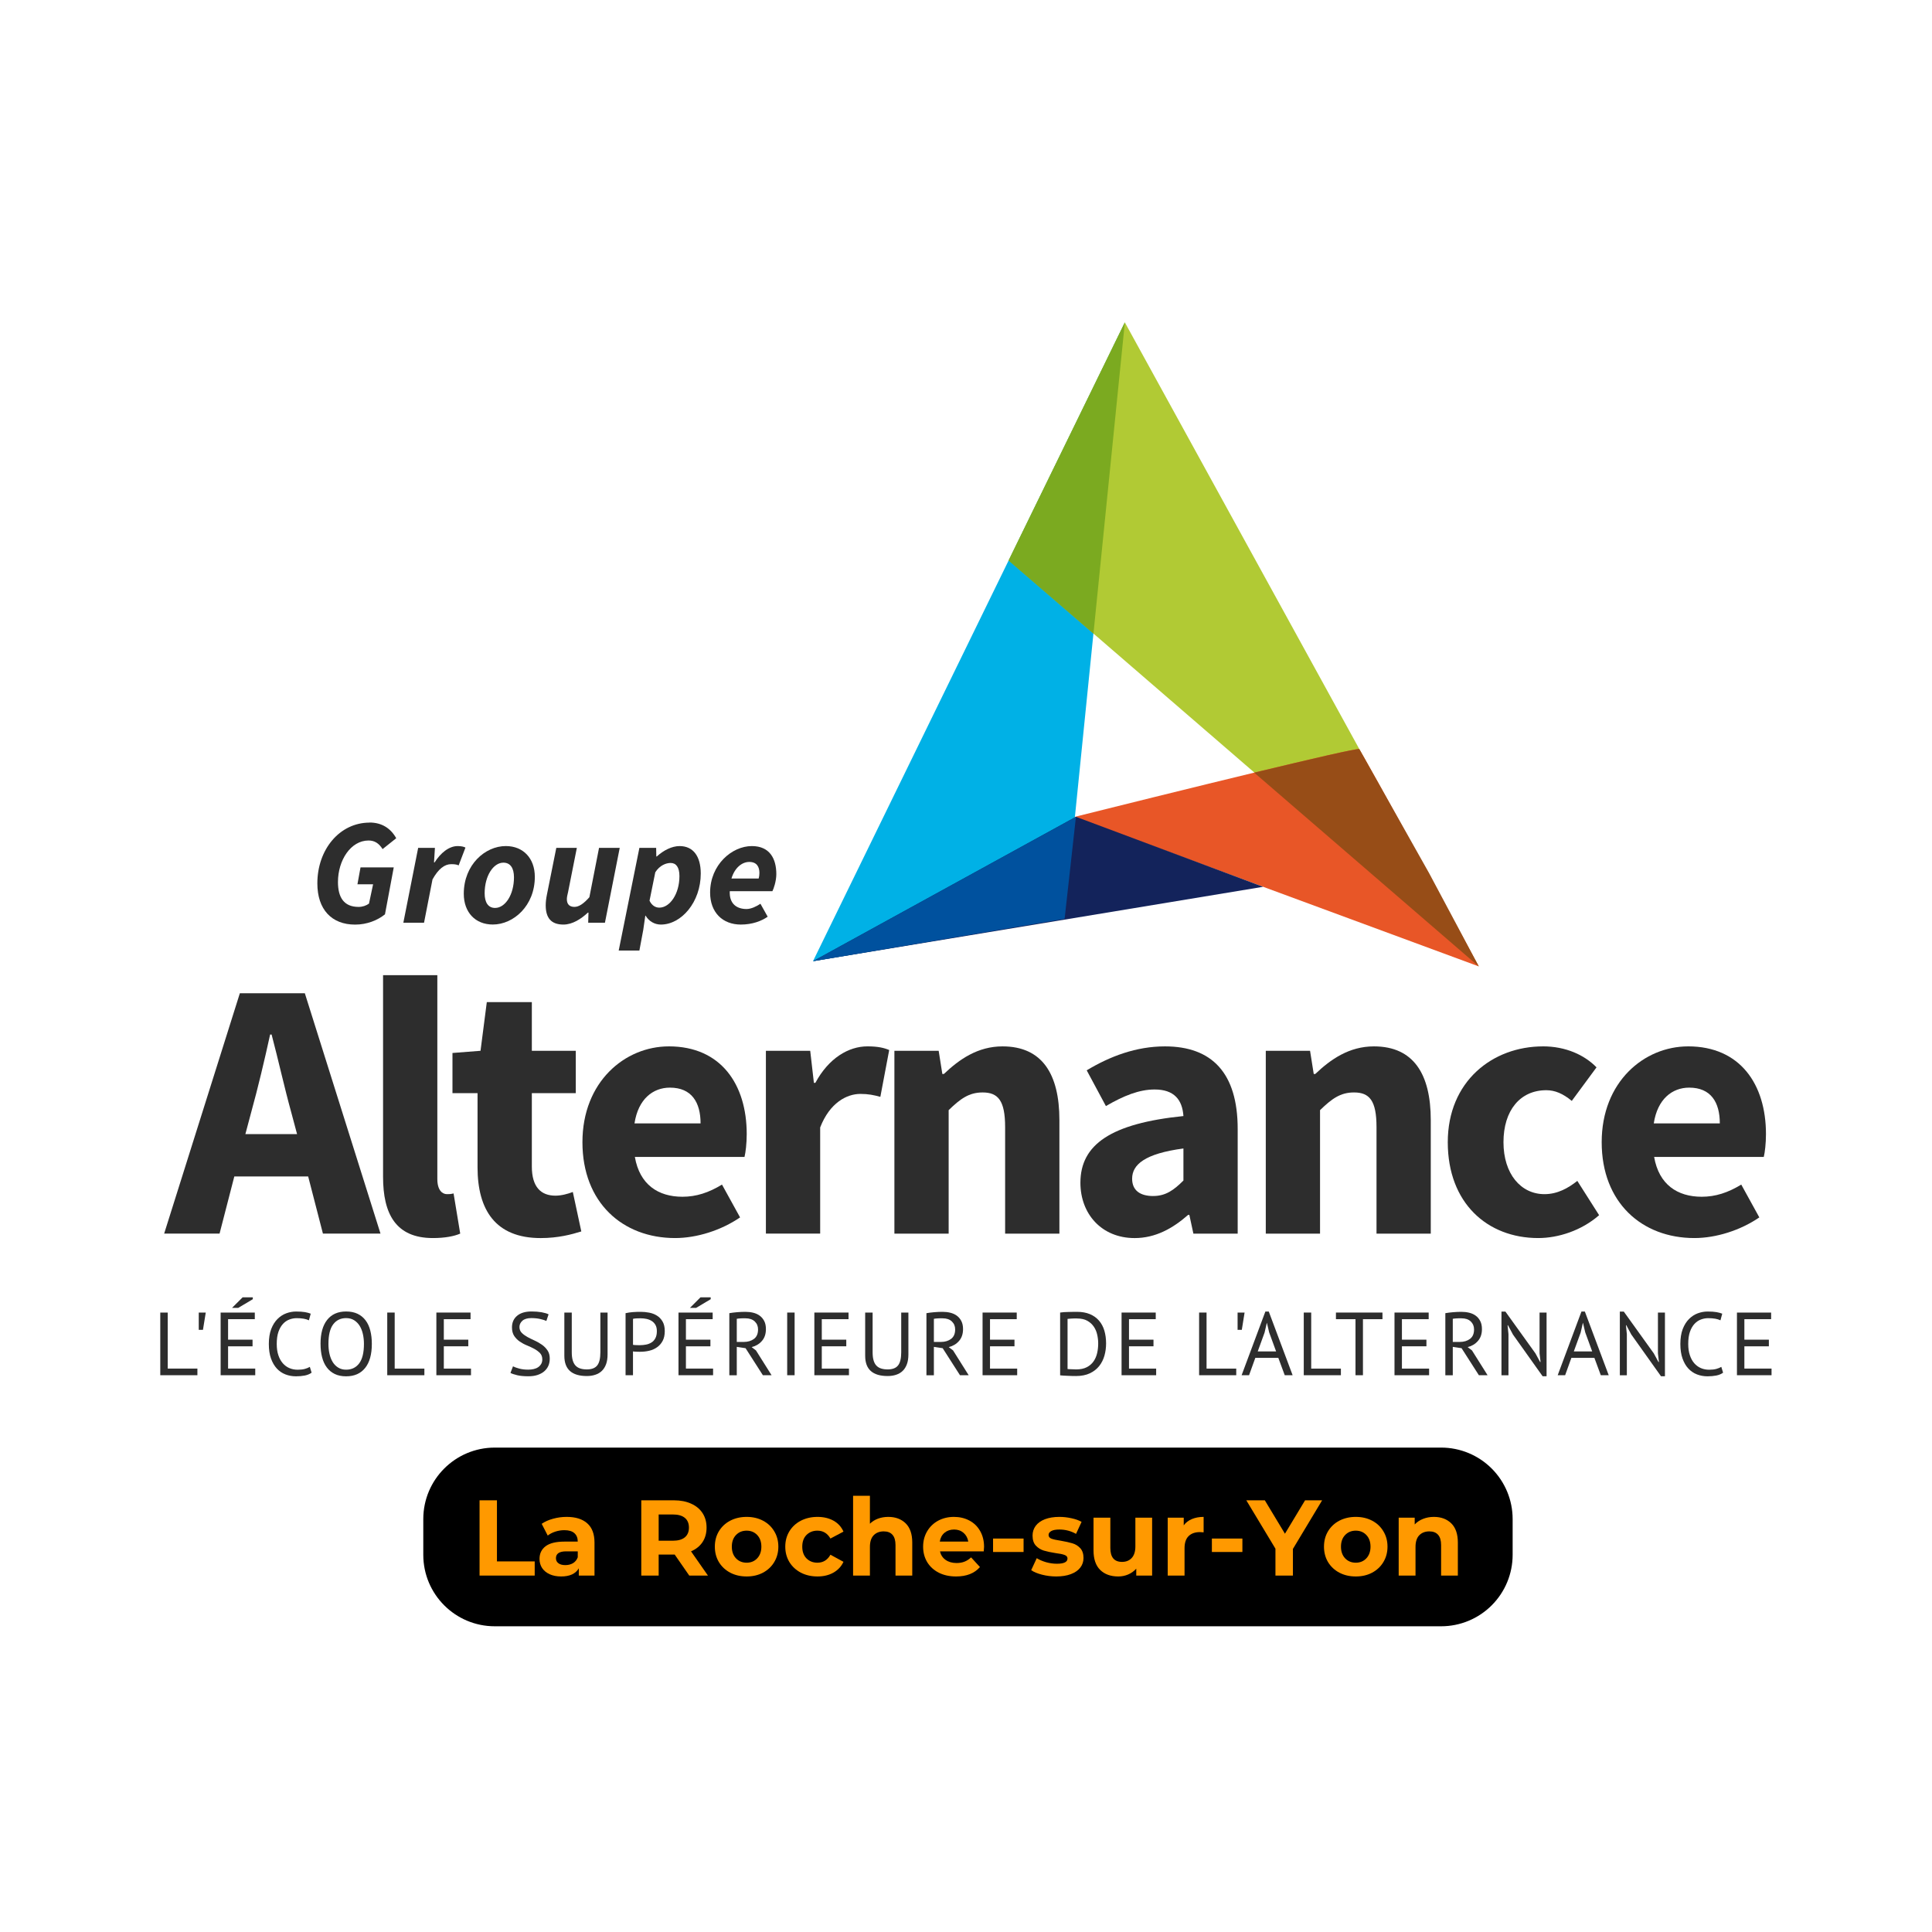 <svg xmlns="http://www.w3.org/2000/svg" xmlns:xlink="http://www.w3.org/1999/xlink" width="500" zoomAndPan="magnify" viewBox="0 0 375 375" height="500" preserveAspectRatio="xMidYMid meet" version="1.0"><defs><g/><clipPath id="cd7f5617e3"><path d="M 31.109 254 L 39 254 L 39 267 L 31.109 267 Z M 31.109 254 " clip-rule="nonzero"/></clipPath><clipPath id="d0c8dc918f"><path d="M 52 254 L 61 254 L 61 267.234 L 52 267.234 Z M 52 254 " clip-rule="nonzero"/></clipPath><clipPath id="0c8d3ec334"><path d="M 62 254 L 73 254 L 73 267.234 L 62 267.234 Z M 62 254 " clip-rule="nonzero"/></clipPath><clipPath id="2676a5070d"><path d="M 99 254 L 107 254 L 107 267.234 L 99 267.234 Z M 99 254 " clip-rule="nonzero"/></clipPath><clipPath id="1cbaf24a3e"><path d="M 109 254 L 118 254 L 118 267.234 L 109 267.234 Z M 109 254 " clip-rule="nonzero"/></clipPath><clipPath id="5e16229a6f"><path d="M 167 254 L 177 254 L 177 267.234 L 167 267.234 Z M 167 254 " clip-rule="nonzero"/></clipPath><clipPath id="0482b99385"><path d="M 205 254 L 215 254 L 215 267.234 L 205 267.234 Z M 205 254 " clip-rule="nonzero"/></clipPath><clipPath id="71da313957"><path d="M 291 254 L 301 254 L 301 267.234 L 291 267.234 Z M 291 254 " clip-rule="nonzero"/></clipPath><clipPath id="eeeb4c8e1f"><path d="M 314 254 L 324 254 L 324 267.234 L 314 267.234 Z M 314 254 " clip-rule="nonzero"/></clipPath><clipPath id="5745ad0f53"><path d="M 326 254 L 335 254 L 335 267.234 L 326 267.234 Z M 326 254 " clip-rule="nonzero"/></clipPath><clipPath id="fda4a5ce2c"><path d="M 337 254 L 343.859 254 L 343.859 267 L 337 267 Z M 337 254 " clip-rule="nonzero"/></clipPath><clipPath id="32d8a98db4"><path d="M 31.109 192 L 74 192 L 74 240 L 31.109 240 Z M 31.109 192 " clip-rule="nonzero"/></clipPath><clipPath id="ae0c1967aa"><path d="M 157 62.484 L 219 62.484 L 219 187 L 157 187 Z M 157 62.484 " clip-rule="nonzero"/></clipPath><clipPath id="c8a2ad9130"><path d="M 195 62.484 L 288 62.484 L 288 188 L 195 188 Z M 195 62.484 " clip-rule="nonzero"/></clipPath><clipPath id="28ddf00411"><path d="M 195 62.484 L 219 62.484 L 219 123 L 195 123 Z M 195 62.484 " clip-rule="nonzero"/></clipPath></defs><path fill="#000000" d="M 96.035 280.977 L 279.727 280.977 C 283.406 280.977 286.934 282.438 289.535 285.039 C 292.141 287.641 293.602 291.168 293.602 294.852 L 293.602 301.785 C 293.602 305.469 292.141 308.996 289.535 311.598 C 286.934 314.199 283.406 315.66 279.727 315.66 L 96.035 315.66 C 88.371 315.66 82.16 309.449 82.16 301.785 L 82.16 294.852 C 82.16 287.188 88.371 280.977 96.035 280.977 Z M 96.035 280.977 " fill-opacity="1" fill-rule="nonzero"/><g fill="#ff9900" fill-opacity="1"><g transform="translate(91.348, 305.818)"><g><path d="M 1.734 -14.609 L 5.109 -14.609 L 5.109 -2.75 L 12.438 -2.75 L 12.438 0 L 1.734 0 Z M 1.734 -14.609 "/></g></g></g><g fill="#ff9900" fill-opacity="1"><g transform="translate(103.954, 305.818)"><g><path d="M 6.031 -11.391 C 7.77 -11.391 9.102 -10.973 10.031 -10.141 C 10.969 -9.316 11.438 -8.07 11.438 -6.406 L 11.438 0 L 8.391 0 L 8.391 -1.406 C 7.773 -0.352 6.633 0.172 4.969 0.172 C 4.102 0.172 3.352 0.023 2.719 -0.266 C 2.094 -0.555 1.609 -0.957 1.266 -1.469 C 0.93 -1.988 0.766 -2.578 0.766 -3.234 C 0.766 -4.273 1.156 -5.094 1.938 -5.688 C 2.727 -6.289 3.945 -6.594 5.594 -6.594 L 8.188 -6.594 C 8.188 -7.301 7.969 -7.848 7.531 -8.234 C 7.102 -8.617 6.457 -8.812 5.594 -8.812 C 5 -8.812 4.41 -8.719 3.828 -8.531 C 3.254 -8.344 2.766 -8.086 2.359 -7.766 L 1.188 -10.047 C 1.801 -10.473 2.535 -10.801 3.391 -11.031 C 4.242 -11.27 5.125 -11.391 6.031 -11.391 Z M 5.781 -2.031 C 6.344 -2.031 6.836 -2.156 7.266 -2.406 C 7.691 -2.664 8 -3.047 8.188 -3.547 L 8.188 -4.703 L 5.953 -4.703 C 4.617 -4.703 3.953 -4.258 3.953 -3.375 C 3.953 -2.957 4.113 -2.629 4.438 -2.391 C 4.758 -2.148 5.207 -2.031 5.781 -2.031 Z M 5.781 -2.031 "/></g></g></g><g fill="#ff9900" fill-opacity="1"><g transform="translate(116.831, 305.818)"><g/></g></g><g fill="#ff9900" fill-opacity="1"><g transform="translate(122.738, 305.818)"><g><path d="M 11.047 0 L 8.219 -4.078 L 5.109 -4.078 L 5.109 0 L 1.734 0 L 1.734 -14.609 L 8.062 -14.609 C 9.352 -14.609 10.473 -14.391 11.422 -13.953 C 12.379 -13.523 13.113 -12.914 13.625 -12.125 C 14.145 -11.332 14.406 -10.395 14.406 -9.312 C 14.406 -8.227 14.145 -7.289 13.625 -6.5 C 13.102 -5.719 12.359 -5.117 11.391 -4.703 L 14.672 0 Z M 10.984 -9.312 C 10.984 -10.133 10.719 -10.766 10.188 -11.203 C 9.656 -11.641 8.883 -11.859 7.875 -11.859 L 5.109 -11.859 L 5.109 -6.766 L 7.875 -6.766 C 8.883 -6.766 9.656 -6.984 10.188 -7.422 C 10.719 -7.867 10.984 -8.5 10.984 -9.312 Z M 10.984 -9.312 "/></g></g></g><g fill="#ff9900" fill-opacity="1"><g transform="translate(138.078, 305.818)"><g><path d="M 6.844 0.172 C 5.664 0.172 4.602 -0.07 3.656 -0.562 C 2.719 -1.062 1.984 -1.75 1.453 -2.625 C 0.93 -3.508 0.672 -4.504 0.672 -5.609 C 0.672 -6.723 0.93 -7.719 1.453 -8.594 C 1.984 -9.477 2.719 -10.164 3.656 -10.656 C 4.602 -11.145 5.664 -11.391 6.844 -11.391 C 8.031 -11.391 9.086 -11.145 10.016 -10.656 C 10.953 -10.164 11.68 -9.477 12.203 -8.594 C 12.734 -7.719 13 -6.723 13 -5.609 C 13 -4.504 12.734 -3.508 12.203 -2.625 C 11.68 -1.75 10.953 -1.062 10.016 -0.562 C 9.086 -0.07 8.031 0.172 6.844 0.172 Z M 6.844 -2.5 C 7.676 -2.5 8.359 -2.781 8.891 -3.344 C 9.43 -3.914 9.703 -4.672 9.703 -5.609 C 9.703 -6.555 9.43 -7.312 8.891 -7.875 C 8.359 -8.438 7.676 -8.719 6.844 -8.719 C 6.008 -8.719 5.32 -8.438 4.781 -7.875 C 4.238 -7.312 3.969 -6.555 3.969 -5.609 C 3.969 -4.672 4.238 -3.914 4.781 -3.344 C 5.32 -2.781 6.008 -2.5 6.844 -2.5 Z M 6.844 -2.5 "/></g></g></g><g fill="#ff9900" fill-opacity="1"><g transform="translate(151.749, 305.818)"><g><path d="M 6.938 0.172 C 5.738 0.172 4.66 -0.07 3.703 -0.562 C 2.754 -1.062 2.008 -1.75 1.469 -2.625 C 0.938 -3.508 0.672 -4.504 0.672 -5.609 C 0.672 -6.723 0.938 -7.719 1.469 -8.594 C 2.008 -9.477 2.754 -10.164 3.703 -10.656 C 4.66 -11.145 5.738 -11.391 6.938 -11.391 C 8.113 -11.391 9.145 -11.145 10.031 -10.656 C 10.914 -10.164 11.562 -9.457 11.969 -8.531 L 9.438 -7.188 C 8.852 -8.207 8.008 -8.719 6.906 -8.719 C 6.062 -8.719 5.359 -8.441 4.797 -7.891 C 4.242 -7.336 3.969 -6.578 3.969 -5.609 C 3.969 -4.648 4.242 -3.891 4.797 -3.328 C 5.359 -2.773 6.062 -2.5 6.906 -2.5 C 8.02 -2.5 8.863 -3.016 9.438 -4.047 L 11.969 -2.672 C 11.562 -1.785 10.914 -1.086 10.031 -0.578 C 9.145 -0.078 8.113 0.172 6.938 0.172 Z M 6.938 0.172 "/></g></g></g><g fill="#ff9900" fill-opacity="1"><g transform="translate(164.084, 305.818)"><g><path d="M 8.328 -11.391 C 9.723 -11.391 10.848 -10.973 11.703 -10.141 C 12.555 -9.305 12.984 -8.066 12.984 -6.422 L 12.984 0 L 9.734 0 L 9.734 -5.922 C 9.734 -6.816 9.535 -7.484 9.141 -7.922 C 8.754 -8.359 8.191 -8.578 7.453 -8.578 C 6.629 -8.578 5.973 -8.32 5.484 -7.812 C 5.004 -7.312 4.766 -6.555 4.766 -5.547 L 4.766 0 L 1.5 0 L 1.5 -15.484 L 4.766 -15.484 L 4.766 -10.062 C 5.191 -10.488 5.711 -10.816 6.328 -11.047 C 6.941 -11.273 7.609 -11.391 8.328 -11.391 Z M 8.328 -11.391 "/></g></g></g><g fill="#ff9900" fill-opacity="1"><g transform="translate(178.505, 305.818)"><g><path d="M 12.5 -5.578 C 12.5 -5.535 12.477 -5.242 12.438 -4.703 L 3.953 -4.703 C 4.098 -4.004 4.457 -3.453 5.031 -3.047 C 5.602 -2.641 6.312 -2.438 7.156 -2.438 C 7.738 -2.438 8.254 -2.523 8.703 -2.703 C 9.16 -2.879 9.586 -3.156 9.984 -3.531 L 11.703 -1.656 C 10.648 -0.438 9.109 0.172 7.078 0.172 C 5.805 0.172 4.68 -0.07 3.703 -0.562 C 2.734 -1.062 1.984 -1.75 1.453 -2.625 C 0.93 -3.508 0.672 -4.504 0.672 -5.609 C 0.672 -6.711 0.93 -7.707 1.453 -8.594 C 1.973 -9.477 2.688 -10.164 3.594 -10.656 C 4.508 -11.145 5.531 -11.391 6.656 -11.391 C 7.758 -11.391 8.754 -11.156 9.641 -10.688 C 10.535 -10.219 11.234 -9.539 11.734 -8.656 C 12.242 -7.77 12.5 -6.742 12.5 -5.578 Z M 6.688 -8.938 C 5.945 -8.938 5.328 -8.727 4.828 -8.312 C 4.328 -7.895 4.02 -7.32 3.906 -6.594 L 9.438 -6.594 C 9.32 -7.301 9.016 -7.867 8.516 -8.297 C 8.016 -8.723 7.406 -8.938 6.688 -8.938 Z M 6.688 -8.938 "/></g></g></g><g fill="#ff9900" fill-opacity="1"><g transform="translate(191.675, 305.818)"><g><path d="M 1.078 -7.188 L 7 -7.188 L 7 -4.578 L 1.078 -4.578 Z M 1.078 -7.188 "/></g></g></g><g fill="#ff9900" fill-opacity="1"><g transform="translate(199.731, 305.818)"><g><path d="M 5.281 0.172 C 4.344 0.172 3.426 0.055 2.531 -0.172 C 1.645 -0.398 0.941 -0.691 0.422 -1.047 L 1.5 -3.375 C 2 -3.062 2.602 -2.801 3.312 -2.594 C 4.031 -2.395 4.727 -2.297 5.406 -2.297 C 6.781 -2.297 7.469 -2.633 7.469 -3.312 C 7.469 -3.633 7.281 -3.863 6.906 -4 C 6.531 -4.145 5.953 -4.266 5.172 -4.359 C 4.254 -4.504 3.492 -4.664 2.891 -4.844 C 2.297 -5.02 1.781 -5.336 1.344 -5.797 C 0.906 -6.254 0.688 -6.91 0.688 -7.766 C 0.688 -8.473 0.891 -9.102 1.297 -9.656 C 1.711 -10.207 2.312 -10.633 3.094 -10.938 C 3.883 -11.238 4.816 -11.391 5.891 -11.391 C 6.68 -11.391 7.469 -11.301 8.25 -11.125 C 9.039 -10.957 9.691 -10.723 10.203 -10.422 L 9.125 -8.094 C 8.133 -8.656 7.055 -8.938 5.891 -8.938 C 5.191 -8.938 4.664 -8.836 4.312 -8.641 C 3.969 -8.441 3.797 -8.191 3.797 -7.891 C 3.797 -7.547 3.984 -7.301 4.359 -7.156 C 4.734 -7.02 5.332 -6.891 6.156 -6.766 C 7.07 -6.609 7.82 -6.441 8.406 -6.266 C 9 -6.098 9.508 -5.785 9.938 -5.328 C 10.363 -4.867 10.578 -4.227 10.578 -3.406 C 10.578 -2.707 10.367 -2.086 9.953 -1.547 C 9.535 -1.004 8.926 -0.582 8.125 -0.281 C 7.332 0.02 6.383 0.172 5.281 0.172 Z M 5.281 0.172 "/></g></g></g><g fill="#ff9900" fill-opacity="1"><g transform="translate(210.814, 305.818)"><g><path d="M 12.812 -11.234 L 12.812 0 L 9.734 0 L 9.734 -1.344 C 9.297 -0.852 8.773 -0.477 8.172 -0.219 C 7.578 0.039 6.93 0.172 6.234 0.172 C 4.766 0.172 3.598 -0.25 2.734 -1.094 C 1.867 -1.945 1.438 -3.211 1.438 -4.891 L 1.438 -11.234 L 4.703 -11.234 L 4.703 -5.359 C 4.703 -3.555 5.457 -2.656 6.969 -2.656 C 7.75 -2.656 8.375 -2.906 8.844 -3.406 C 9.32 -3.914 9.562 -4.672 9.562 -5.672 L 9.562 -11.234 Z M 12.812 -11.234 "/></g></g></g><g fill="#ff9900" fill-opacity="1"><g transform="translate(225.153, 305.818)"><g><path d="M 4.609 -9.75 C 5.004 -10.289 5.531 -10.695 6.188 -10.969 C 6.852 -11.25 7.613 -11.391 8.469 -11.391 L 8.469 -8.391 C 8.113 -8.422 7.875 -8.438 7.75 -8.438 C 6.812 -8.438 6.078 -8.176 5.547 -7.656 C 5.023 -7.133 4.766 -6.348 4.766 -5.297 L 4.766 0 L 1.5 0 L 1.5 -11.234 L 4.609 -11.234 Z M 4.609 -9.75 "/></g></g></g><g fill="#ff9900" fill-opacity="1"><g transform="translate(234.148, 305.818)"><g><path d="M 1.078 -7.188 L 7 -7.188 L 7 -4.578 L 1.078 -4.578 Z M 1.078 -7.188 "/></g></g></g><g fill="#ff9900" fill-opacity="1"><g transform="translate(242.204, 305.818)"><g><path d="M 8.75 -5.172 L 8.75 0 L 5.359 0 L 5.359 -5.219 L -0.297 -14.609 L 3.297 -14.609 L 7.203 -8.125 L 11.109 -14.609 L 14.422 -14.609 Z M 8.75 -5.172 "/></g></g></g><g fill="#ff9900" fill-opacity="1"><g transform="translate(256.313, 305.818)"><g><path d="M 6.844 0.172 C 5.664 0.172 4.602 -0.07 3.656 -0.562 C 2.719 -1.062 1.984 -1.75 1.453 -2.625 C 0.93 -3.508 0.672 -4.504 0.672 -5.609 C 0.672 -6.723 0.93 -7.719 1.453 -8.594 C 1.984 -9.477 2.719 -10.164 3.656 -10.656 C 4.602 -11.145 5.664 -11.391 6.844 -11.391 C 8.031 -11.391 9.086 -11.145 10.016 -10.656 C 10.953 -10.164 11.68 -9.477 12.203 -8.594 C 12.734 -7.719 13 -6.723 13 -5.609 C 13 -4.504 12.734 -3.508 12.203 -2.625 C 11.68 -1.75 10.953 -1.062 10.016 -0.562 C 9.086 -0.07 8.031 0.172 6.844 0.172 Z M 6.844 -2.5 C 7.676 -2.5 8.359 -2.781 8.891 -3.344 C 9.43 -3.914 9.703 -4.672 9.703 -5.609 C 9.703 -6.555 9.43 -7.312 8.891 -7.875 C 8.359 -8.438 7.676 -8.719 6.844 -8.719 C 6.008 -8.719 5.32 -8.438 4.781 -7.875 C 4.238 -7.312 3.969 -6.555 3.969 -5.609 C 3.969 -4.672 4.238 -3.914 4.781 -3.344 C 5.32 -2.781 6.008 -2.5 6.844 -2.5 Z M 6.844 -2.5 "/></g></g></g><g fill="#ff9900" fill-opacity="1"><g transform="translate(269.984, 305.818)"><g><path d="M 8.328 -11.391 C 9.723 -11.391 10.848 -10.973 11.703 -10.141 C 12.555 -9.305 12.984 -8.066 12.984 -6.422 L 12.984 0 L 9.734 0 L 9.734 -5.922 C 9.734 -6.816 9.535 -7.484 9.141 -7.922 C 8.754 -8.359 8.191 -8.578 7.453 -8.578 C 6.629 -8.578 5.973 -8.32 5.484 -7.812 C 5.004 -7.312 4.766 -6.555 4.766 -5.547 L 4.766 0 L 1.5 0 L 1.5 -11.234 L 4.609 -11.234 L 4.609 -9.922 C 5.047 -10.391 5.582 -10.75 6.219 -11 C 6.863 -11.258 7.566 -11.391 8.328 -11.391 Z M 8.328 -11.391 "/></g></g></g><g clip-path="url(#cd7f5617e3)"><path fill="#2d2d2d" d="M 38.316 266.93 L 31.109 266.93 L 31.109 254.766 L 32.555 254.766 L 32.555 265.645 L 38.316 265.645 Z M 38.316 266.93 " fill-opacity="1" fill-rule="nonzero"/></g><path fill="#2d2d2d" d="M 38.578 254.766 L 39.938 254.766 L 39.395 258.117 L 38.578 258.117 Z M 38.578 254.766 " fill-opacity="1" fill-rule="nonzero"/><path fill="#2d2d2d" d="M 42.824 254.766 L 49.457 254.766 L 49.457 256.051 L 44.27 256.051 L 44.27 260.031 L 49.02 260.031 L 49.02 261.316 L 44.27 261.316 L 44.27 265.645 L 49.543 265.645 L 49.543 266.93 L 42.824 266.93 Z M 47.086 251.812 L 49.07 251.812 L 49.07 252.176 L 46.234 253.863 L 45.035 253.863 L 47.09 251.812 Z M 47.086 251.812 " fill-opacity="1" fill-rule="nonzero"/><g clip-path="url(#d0c8dc918f)"><path fill="#2d2d2d" d="M 60.488 266.43 C 60.141 266.695 59.699 266.879 59.168 266.988 C 58.637 267.09 58.066 267.141 57.457 267.141 C 56.73 267.141 56.043 267.016 55.402 266.77 C 54.762 266.523 54.207 266.141 53.734 265.633 C 53.258 265.121 52.883 264.473 52.598 263.68 C 52.316 262.887 52.18 261.945 52.18 260.859 C 52.18 259.77 52.336 258.758 52.641 257.965 C 52.949 257.172 53.355 256.523 53.859 256.02 C 54.363 255.516 54.93 255.145 55.559 254.914 C 56.184 254.684 56.824 254.566 57.473 254.566 C 58.168 254.566 58.738 254.605 59.18 254.68 C 59.621 254.758 60 254.859 60.309 254.984 L 59.961 256.273 C 59.406 255.996 58.609 255.855 57.578 255.855 C 57.102 255.855 56.629 255.945 56.164 256.117 C 55.699 256.293 55.285 256.574 54.922 256.969 C 54.562 257.363 54.266 257.879 54.043 258.512 C 53.824 259.148 53.715 259.934 53.715 260.859 C 53.715 261.695 53.816 262.422 54.031 263.047 C 54.238 263.672 54.523 264.191 54.891 264.609 C 55.258 265.027 55.684 265.34 56.18 265.551 C 56.672 265.762 57.211 265.863 57.789 265.863 C 58.309 265.863 58.766 265.812 59.152 265.711 C 59.543 265.605 59.867 265.469 60.137 265.309 L 60.484 266.438 Z M 60.488 266.43 " fill-opacity="1" fill-rule="nonzero"/></g><g clip-path="url(#0c8d3ec334)"><path fill="#2d2d2d" d="M 62.215 260.848 C 62.215 258.82 62.645 257.266 63.504 256.184 C 64.363 255.102 65.586 254.559 67.176 254.559 C 68.039 254.559 68.777 254.707 69.406 255.008 C 70.031 255.309 70.555 255.738 70.965 256.289 C 71.379 256.836 71.68 257.5 71.875 258.27 C 72.074 259.039 72.172 259.898 72.172 260.848 C 72.172 262.879 71.742 264.434 70.875 265.516 C 70.008 266.602 68.777 267.141 67.176 267.141 C 66.332 267.141 65.598 266.992 64.977 266.691 C 64.355 266.391 63.836 265.965 63.43 265.414 C 63.016 264.863 62.715 264.203 62.516 263.43 C 62.316 262.66 62.219 261.801 62.219 260.848 Z M 63.75 260.848 C 63.75 261.52 63.812 262.16 63.949 262.762 C 64.082 263.359 64.289 263.891 64.566 264.352 C 64.844 264.809 65.203 265.176 65.641 265.445 C 66.078 265.719 66.59 265.855 67.176 265.855 C 68.254 265.855 69.102 265.445 69.719 264.629 C 70.332 263.812 70.641 262.555 70.641 260.848 C 70.641 260.188 70.574 259.551 70.438 258.945 C 70.305 258.34 70.094 257.805 69.812 257.348 C 69.531 256.895 69.168 256.527 68.734 256.254 C 68.301 255.98 67.781 255.844 67.176 255.844 C 66.109 255.844 65.273 256.254 64.66 257.07 C 64.051 257.891 63.75 259.148 63.75 260.852 Z M 63.75 260.848 " fill-opacity="1" fill-rule="nonzero"/></g><path fill="#2d2d2d" d="M 82.371 266.93 L 75.164 266.93 L 75.164 254.766 L 76.609 254.766 L 76.609 265.645 L 82.371 265.645 Z M 82.371 266.93 " fill-opacity="1" fill-rule="nonzero"/><path fill="#2d2d2d" d="M 84.699 254.766 L 91.332 254.766 L 91.332 256.051 L 86.145 256.051 L 86.145 260.031 L 90.895 260.031 L 90.895 261.316 L 86.145 261.316 L 86.145 265.645 L 91.418 265.645 L 91.418 266.93 L 84.699 266.93 Z M 84.699 254.766 " fill-opacity="1" fill-rule="nonzero"/><g clip-path="url(#2676a5070d)"><path fill="#2d2d2d" d="M 105.258 263.84 C 105.258 263.352 105.109 262.957 104.824 262.648 C 104.531 262.344 104.172 262.07 103.738 261.828 C 103.305 261.59 102.828 261.371 102.316 261.156 C 101.805 260.953 101.332 260.699 100.895 260.402 C 100.457 260.105 100.098 259.738 99.809 259.309 C 99.52 258.871 99.375 258.32 99.375 257.648 C 99.375 256.699 99.707 255.945 100.371 255.391 C 101.031 254.836 101.969 254.555 103.188 254.555 C 103.895 254.555 104.535 254.605 105.121 254.707 C 105.703 254.812 106.156 254.949 106.48 255.109 L 106.047 256.395 C 105.777 256.266 105.387 256.137 104.871 256.02 C 104.355 255.902 103.77 255.84 103.121 255.84 C 102.355 255.84 101.781 256.016 101.398 256.352 C 101.02 256.695 100.824 257.102 100.824 257.559 C 100.824 258.02 100.973 258.387 101.258 258.688 C 101.551 258.988 101.914 259.254 102.344 259.496 C 102.777 259.734 103.254 259.969 103.766 260.199 C 104.273 260.43 104.75 260.703 105.188 261.008 C 105.617 261.312 105.984 261.684 106.273 262.113 C 106.566 262.539 106.707 263.074 106.707 263.707 C 106.707 264.23 106.613 264.699 106.43 265.117 C 106.238 265.535 105.969 265.895 105.609 266.195 C 105.254 266.496 104.816 266.723 104.301 266.891 C 103.789 267.055 103.211 267.133 102.562 267.133 C 101.691 267.133 100.973 267.066 100.402 266.93 C 99.832 266.793 99.391 266.648 99.082 266.488 L 99.57 265.203 C 99.836 265.348 100.234 265.492 100.754 265.633 C 101.277 265.777 101.863 265.848 102.516 265.848 C 102.895 265.848 103.258 265.809 103.59 265.734 C 103.926 265.656 104.219 265.535 104.461 265.367 C 104.707 265.199 104.898 264.988 105.047 264.734 C 105.191 264.48 105.262 264.18 105.262 263.832 Z M 105.258 263.84 " fill-opacity="1" fill-rule="nonzero"/></g><g clip-path="url(#1cbaf24a3e)"><path fill="#2d2d2d" d="M 116.539 254.766 L 117.93 254.766 L 117.93 262.883 C 117.93 263.609 117.836 264.246 117.645 264.773 C 117.449 265.305 117.176 265.746 116.824 266.086 C 116.473 266.43 116.043 266.676 115.543 266.84 C 115.047 267.008 114.496 267.086 113.891 267.086 C 112.449 267.086 111.367 266.762 110.633 266.113 C 109.906 265.465 109.539 264.48 109.539 263.16 L 109.539 254.766 L 110.98 254.766 L 110.98 262.484 C 110.98 263.098 111.043 263.613 111.164 264.039 C 111.289 264.461 111.473 264.805 111.715 265.062 C 111.961 265.32 112.266 265.512 112.629 265.625 C 112.996 265.742 113.418 265.801 113.906 265.801 C 114.848 265.801 115.52 265.539 115.926 265.023 C 116.332 264.508 116.531 263.66 116.531 262.477 L 116.531 254.762 Z M 116.539 254.766 " fill-opacity="1" fill-rule="nonzero"/></g><path fill="#2d2d2d" d="M 121.426 254.887 C 121.867 254.785 122.344 254.715 122.852 254.676 C 123.359 254.637 123.867 254.625 124.363 254.625 C 124.895 254.625 125.441 254.676 125.992 254.781 C 126.543 254.883 127.047 255.074 127.496 255.352 C 127.949 255.629 128.32 256.016 128.602 256.5 C 128.887 256.988 129.031 257.605 129.031 258.359 C 129.031 259.109 128.898 259.727 128.633 260.238 C 128.363 260.75 128.012 261.164 127.566 261.48 C 127.125 261.801 126.621 262.031 126.055 262.168 C 125.484 262.309 124.895 262.375 124.293 262.375 L 124.008 262.375 C 123.875 262.375 123.734 262.375 123.59 262.367 C 123.441 262.359 123.301 262.352 123.16 262.344 C 123.02 262.328 122.922 262.316 122.863 262.309 L 122.863 266.93 L 121.422 266.93 L 121.422 254.887 Z M 124.402 255.879 C 124.102 255.879 123.809 255.883 123.531 255.898 C 123.254 255.91 123.035 255.941 122.867 255.988 L 122.867 261.027 C 122.926 261.051 123.02 261.062 123.145 261.07 C 123.273 261.074 123.41 261.082 123.547 261.086 C 123.688 261.094 123.82 261.098 123.945 261.098 L 124.223 261.098 C 124.617 261.098 125.008 261.059 125.398 260.984 C 125.789 260.91 126.137 260.773 126.453 260.574 C 126.77 260.379 127.02 260.102 127.211 259.738 C 127.402 259.383 127.496 258.922 127.496 258.367 C 127.496 257.895 127.41 257.496 127.23 257.18 C 127.051 256.859 126.812 256.605 126.516 256.414 C 126.219 256.223 125.883 256.086 125.512 256.004 C 125.141 255.926 124.77 255.883 124.398 255.883 Z M 124.402 255.879 " fill-opacity="1" fill-rule="nonzero"/><path fill="#2d2d2d" d="M 131.695 254.766 L 138.328 254.766 L 138.328 256.051 L 133.137 256.051 L 133.137 260.031 L 137.891 260.031 L 137.891 261.316 L 133.137 261.316 L 133.137 265.645 L 138.41 265.645 L 138.41 266.93 L 131.695 266.93 Z M 135.961 251.812 L 137.945 251.812 L 137.945 252.176 L 135.109 253.863 L 133.91 253.863 L 135.965 251.812 Z M 135.961 251.812 " fill-opacity="1" fill-rule="nonzero"/><path fill="#2d2d2d" d="M 141.562 254.887 C 142.004 254.809 142.512 254.742 143.086 254.695 C 143.66 254.648 144.188 254.625 144.664 254.625 C 145.195 254.625 145.703 254.68 146.188 254.797 C 146.668 254.914 147.09 255.102 147.457 255.371 C 147.824 255.641 148.117 255.988 148.336 256.414 C 148.559 256.84 148.664 257.363 148.664 257.977 C 148.664 258.926 148.402 259.699 147.879 260.289 C 147.359 260.883 146.695 261.277 145.895 261.473 L 146.734 262.117 L 149.762 266.93 L 148.074 266.93 L 144.715 261.684 L 143.008 261.426 L 143.008 266.938 L 141.562 266.938 Z M 144.695 255.879 L 144.227 255.879 C 144.062 255.879 143.906 255.883 143.754 255.898 C 143.605 255.91 143.465 255.922 143.328 255.93 C 143.195 255.945 143.086 255.957 143.008 255.98 L 143.008 260.469 L 144.367 260.469 C 145.168 260.469 145.828 260.27 146.352 259.875 C 146.875 259.48 147.137 258.871 147.137 258.035 C 147.137 257.41 146.922 256.895 146.492 256.488 C 146.066 256.086 145.469 255.883 144.699 255.883 Z M 144.695 255.879 " fill-opacity="1" fill-rule="nonzero"/><path fill="#2d2d2d" d="M 152.793 254.766 L 154.234 254.766 L 154.234 266.93 L 152.793 266.93 Z M 152.793 254.766 " fill-opacity="1" fill-rule="nonzero"/><path fill="#2d2d2d" d="M 158.066 254.766 L 164.699 254.766 L 164.699 256.051 L 159.508 256.051 L 159.508 260.031 L 164.262 260.031 L 164.262 261.316 L 159.508 261.316 L 159.508 265.645 L 164.781 265.645 L 164.781 266.93 L 158.066 266.93 Z M 158.066 254.766 " fill-opacity="1" fill-rule="nonzero"/><g clip-path="url(#5e16229a6f)"><path fill="#2d2d2d" d="M 174.93 254.766 L 176.32 254.766 L 176.32 262.883 C 176.32 263.609 176.227 264.246 176.035 264.773 C 175.84 265.305 175.57 265.746 175.215 266.086 C 174.863 266.43 174.434 266.676 173.938 266.84 C 173.438 267.008 172.887 267.086 172.281 267.086 C 170.84 267.086 169.758 266.762 169.023 266.113 C 168.297 265.465 167.93 264.48 167.93 263.16 L 167.93 254.766 L 169.375 254.766 L 169.375 262.484 C 169.375 263.098 169.434 263.613 169.559 264.039 C 169.68 264.461 169.863 264.805 170.105 265.062 C 170.352 265.32 170.656 265.512 171.02 265.625 C 171.387 265.742 171.809 265.801 172.301 265.801 C 173.238 265.801 173.914 265.539 174.316 265.023 C 174.723 264.508 174.926 263.66 174.926 262.477 L 174.926 254.762 Z M 174.93 254.766 " fill-opacity="1" fill-rule="nonzero"/></g><path fill="#2d2d2d" d="M 179.82 254.887 C 180.262 254.809 180.77 254.742 181.344 254.695 C 181.918 254.648 182.445 254.625 182.922 254.625 C 183.453 254.625 183.961 254.68 184.445 254.797 C 184.926 254.914 185.348 255.102 185.715 255.371 C 186.082 255.641 186.375 255.988 186.594 256.414 C 186.816 256.84 186.926 257.363 186.926 257.977 C 186.926 258.926 186.66 259.699 186.137 260.289 C 185.617 260.883 184.953 261.277 184.152 261.473 L 184.992 262.117 L 188.02 266.93 L 186.332 266.93 L 182.973 261.684 L 181.266 261.426 L 181.266 266.938 L 179.82 266.938 Z M 182.953 255.879 L 182.484 255.879 C 182.32 255.879 182.164 255.883 182.012 255.898 C 181.863 255.91 181.723 255.922 181.586 255.93 C 181.453 255.945 181.344 255.957 181.266 255.98 L 181.266 260.469 L 182.625 260.469 C 183.426 260.469 184.086 260.27 184.609 259.875 C 185.133 259.48 185.395 258.871 185.395 258.035 C 185.395 257.41 185.18 256.895 184.75 256.488 C 184.324 256.086 183.727 255.883 182.957 255.883 Z M 182.953 255.879 " fill-opacity="1" fill-rule="nonzero"/><path fill="#2d2d2d" d="M 190.715 254.766 L 197.348 254.766 L 197.348 256.051 L 192.16 256.051 L 192.16 260.031 L 196.91 260.031 L 196.91 261.316 L 192.16 261.316 L 192.16 265.645 L 197.434 265.645 L 197.434 266.93 L 190.715 266.93 Z M 190.715 254.766 " fill-opacity="1" fill-rule="nonzero"/><g clip-path="url(#0482b99385)"><path fill="#2d2d2d" d="M 205.77 254.766 C 205.988 254.734 206.234 254.703 206.508 254.684 C 206.781 254.668 207.062 254.656 207.359 254.652 C 207.656 254.648 207.945 254.637 208.23 254.633 C 208.512 254.629 208.777 254.625 209.02 254.625 C 209.992 254.625 210.84 254.773 211.551 255.074 C 212.266 255.375 212.852 255.797 213.32 256.336 C 213.785 256.875 214.129 257.52 214.355 258.273 C 214.578 259.027 214.691 259.855 214.691 260.758 C 214.691 261.582 214.586 262.371 214.371 263.133 C 214.156 263.891 213.816 264.562 213.355 265.145 C 212.891 265.734 212.289 266.199 211.547 266.555 C 210.801 266.906 209.902 267.086 208.852 267.086 C 208.66 267.086 208.422 267.086 208.125 267.078 C 207.828 267.07 207.523 267.059 207.211 267.043 C 206.902 267.031 206.609 267.012 206.344 267 C 206.074 266.988 205.887 266.973 205.77 266.949 Z M 209.059 255.91 L 208.562 255.91 C 208.383 255.91 208.207 255.918 208.031 255.93 C 207.855 255.945 207.699 255.953 207.551 255.965 C 207.406 255.977 207.293 255.988 207.211 255.996 L 207.211 265.727 C 207.27 265.738 207.383 265.746 207.543 265.754 C 207.703 265.758 207.871 265.766 208.047 265.77 C 208.219 265.777 208.391 265.785 208.547 265.789 C 208.707 265.793 208.82 265.801 208.879 265.801 C 209.691 265.801 210.375 265.664 210.926 265.383 C 211.477 265.098 211.918 264.727 212.246 264.258 C 212.574 263.789 212.812 263.25 212.953 262.641 C 213.094 262.035 213.16 261.406 213.16 260.758 C 213.16 260.191 213.094 259.621 212.965 259.051 C 212.84 258.477 212.617 257.953 212.301 257.496 C 211.988 257.035 211.57 256.652 211.043 256.359 C 210.516 256.062 209.852 255.918 209.047 255.918 Z M 209.059 255.91 " fill-opacity="1" fill-rule="nonzero"/></g><path fill="#2d2d2d" d="M 217.695 254.766 L 224.328 254.766 L 224.328 256.051 L 219.137 256.051 L 219.137 260.031 L 223.891 260.031 L 223.891 261.316 L 219.137 261.316 L 219.137 265.645 L 224.41 265.645 L 224.41 266.93 L 217.695 266.93 Z M 217.695 254.766 " fill-opacity="1" fill-rule="nonzero"/><path fill="#2d2d2d" d="M 239.953 266.93 L 232.746 266.93 L 232.746 254.766 L 234.191 254.766 L 234.191 265.645 L 239.953 265.645 Z M 239.953 266.93 " fill-opacity="1" fill-rule="nonzero"/><path fill="#2d2d2d" d="M 240.215 254.766 L 241.574 254.766 L 241.035 258.117 L 240.215 258.117 Z M 240.215 254.766 " fill-opacity="1" fill-rule="nonzero"/><path fill="#2d2d2d" d="M 248.125 263.559 L 243.656 263.559 L 242.441 266.93 L 240.996 266.93 L 245.605 254.574 L 246.27 254.574 L 250.898 266.93 L 249.367 266.93 L 248.121 263.559 Z M 244.125 262.309 L 247.691 262.309 L 246.34 258.609 L 245.91 256.766 L 245.891 256.766 L 245.457 258.641 Z M 244.125 262.309 " fill-opacity="1" fill-rule="nonzero"/><path fill="#2d2d2d" d="M 260.266 266.93 L 253.059 266.93 L 253.059 254.766 L 254.504 254.766 L 254.504 265.645 L 260.266 265.645 Z M 260.266 266.93 " fill-opacity="1" fill-rule="nonzero"/><path fill="#2d2d2d" d="M 268.344 256.051 L 264.547 256.051 L 264.547 266.93 L 263.102 266.93 L 263.102 256.051 L 259.305 256.051 L 259.305 254.766 L 268.336 254.766 L 268.336 256.051 Z M 268.344 256.051 " fill-opacity="1" fill-rule="nonzero"/><path fill="#2d2d2d" d="M 270.672 254.766 L 277.305 254.766 L 277.305 256.051 L 272.113 256.051 L 272.113 260.031 L 276.867 260.031 L 276.867 261.316 L 272.113 261.316 L 272.113 265.645 L 277.387 265.645 L 277.387 266.93 L 270.672 266.93 Z M 270.672 254.766 " fill-opacity="1" fill-rule="nonzero"/><path fill="#2d2d2d" d="M 280.539 254.887 C 280.98 254.809 281.488 254.742 282.062 254.695 C 282.637 254.648 283.164 254.625 283.641 254.625 C 284.172 254.625 284.68 254.68 285.164 254.797 C 285.645 254.914 286.066 255.102 286.434 255.371 C 286.801 255.641 287.094 255.988 287.312 256.414 C 287.535 256.84 287.645 257.363 287.645 257.977 C 287.645 258.926 287.379 259.699 286.855 260.289 C 286.336 260.883 285.672 261.277 284.871 261.473 L 285.711 262.117 L 288.738 266.93 L 287.051 266.93 L 283.691 261.684 L 281.984 261.426 L 281.984 266.938 L 280.539 266.938 Z M 283.672 255.879 L 283.203 255.879 C 283.039 255.879 282.883 255.883 282.73 255.898 C 282.582 255.91 282.441 255.922 282.305 255.93 C 282.172 255.945 282.062 255.957 281.984 255.98 L 281.984 260.469 L 283.344 260.469 C 284.145 260.469 284.805 260.27 285.328 259.875 C 285.852 259.48 286.113 258.871 286.113 258.035 C 286.113 257.41 285.898 256.895 285.469 256.488 C 285.043 256.086 284.445 255.883 283.676 255.883 Z M 283.672 255.879 " fill-opacity="1" fill-rule="nonzero"/><g clip-path="url(#71da313957)"><path fill="#2d2d2d" d="M 293.633 258.973 L 292.691 257.219 L 292.621 257.219 L 292.793 258.973 L 292.793 266.938 L 291.434 266.938 L 291.434 254.578 L 292.199 254.578 L 298.031 262.695 L 298.934 264.363 L 299.023 264.363 L 298.828 262.695 L 298.828 254.77 L 300.188 254.77 L 300.188 267.129 L 299.422 267.129 L 293.625 258.98 Z M 293.633 258.973 " fill-opacity="1" fill-rule="nonzero"/></g><path fill="#2d2d2d" d="M 309.473 263.559 L 305.004 263.559 L 303.793 266.93 L 302.348 266.93 L 306.957 254.574 L 307.621 254.574 L 312.25 266.93 L 310.715 266.93 L 309.469 263.559 Z M 305.477 262.309 L 309.043 262.309 L 307.691 258.609 L 307.258 256.766 L 307.238 256.766 L 306.809 258.641 Z M 305.477 262.309 " fill-opacity="1" fill-rule="nonzero"/><g clip-path="url(#eeeb4c8e1f)"><path fill="#2d2d2d" d="M 316.605 258.973 L 315.664 257.219 L 315.594 257.219 L 315.77 258.973 L 315.77 266.938 L 314.41 266.938 L 314.41 254.578 L 315.176 254.578 L 321.004 262.695 L 321.906 264.363 L 321.996 264.363 L 321.805 262.695 L 321.805 254.77 L 323.164 254.77 L 323.164 267.129 L 322.398 267.129 L 316.602 258.98 Z M 316.605 258.973 " fill-opacity="1" fill-rule="nonzero"/></g><g clip-path="url(#5745ad0f53)"><path fill="#2d2d2d" d="M 334.461 266.43 C 334.113 266.695 333.672 266.879 333.141 266.988 C 332.609 267.09 332.039 267.141 331.434 267.141 C 330.703 267.141 330.016 267.016 329.379 266.77 C 328.738 266.523 328.184 266.141 327.707 265.633 C 327.23 265.121 326.855 264.473 326.574 263.68 C 326.293 262.887 326.156 261.945 326.156 260.859 C 326.156 259.77 326.309 258.758 326.617 257.965 C 326.922 257.172 327.332 256.523 327.836 256.02 C 328.336 255.516 328.906 255.145 329.531 254.914 C 330.16 254.684 330.797 254.566 331.445 254.566 C 332.145 254.566 332.711 254.605 333.156 254.68 C 333.598 254.758 333.973 254.859 334.285 254.984 L 333.938 256.273 C 333.379 255.996 332.586 255.855 331.551 255.855 C 331.074 255.855 330.605 255.945 330.141 256.117 C 329.672 256.293 329.262 256.574 328.895 256.969 C 328.527 257.363 328.234 257.879 328.012 258.512 C 327.793 259.152 327.684 259.934 327.684 260.859 C 327.684 261.695 327.789 262.422 328 263.047 C 328.211 263.672 328.492 264.191 328.859 264.609 C 329.227 265.027 329.656 265.34 330.148 265.551 C 330.645 265.762 331.18 265.863 331.758 265.863 C 332.281 265.863 332.734 265.812 333.121 265.711 C 333.512 265.605 333.836 265.469 334.105 265.309 L 334.453 266.438 Z M 334.461 266.43 " fill-opacity="1" fill-rule="nonzero"/></g><g clip-path="url(#fda4a5ce2c)"><path fill="#2d2d2d" d="M 337.141 254.766 L 343.773 254.766 L 343.773 256.051 L 338.582 256.051 L 338.582 260.031 L 343.336 260.031 L 343.336 261.316 L 338.582 261.316 L 338.582 265.645 L 343.855 265.645 L 343.855 266.93 L 337.141 266.93 Z M 337.141 254.766 " fill-opacity="1" fill-rule="nonzero"/></g><path fill="#2d2d2d" d="M 71.734 159.652 C 74.121 159.652 75.855 160.793 76.906 162.699 L 74.262 164.809 C 73.551 163.695 72.727 163.141 71.535 163.141 C 68.094 163.141 65.598 166.953 65.598 171.199 C 65.598 174.129 66.707 176.031 69.605 176.031 C 70.371 176.031 71.109 175.77 71.621 175.387 L 72.418 171.641 L 69.379 171.641 L 69.977 168.359 L 76.426 168.359 L 74.723 177.473 C 73.301 178.613 71.254 179.465 68.926 179.465 C 64.355 179.465 61.598 176.508 61.598 171.469 C 61.598 164.879 65.918 159.668 71.742 159.668 Z M 71.734 159.652 " fill-opacity="1" fill-rule="nonzero"/><path fill="#2d2d2d" d="M 81.164 164.574 L 84.418 164.574 L 84.242 167.391 L 84.359 167.391 C 85.504 165.57 87.145 164.223 88.82 164.223 C 89.555 164.223 90.023 164.34 90.344 164.516 L 89.023 167.973 C 88.641 167.766 88.055 167.734 87.582 167.734 C 86.293 167.734 85.09 168.645 83.949 170.695 L 82.305 179.102 L 78.289 179.102 Z M 81.164 164.574 " fill-opacity="1" fill-rule="nonzero"/><path fill="#2d2d2d" d="M 90.02 173.477 C 90.02 167.855 94.156 164.219 98.176 164.219 C 101.551 164.219 103.809 166.59 103.809 170.191 C 103.809 175.816 99.672 179.449 95.652 179.449 C 92.25 179.449 90.02 177.078 90.02 173.477 Z M 94.07 173.387 C 94.07 175.145 94.742 176.23 96.094 176.23 C 98.059 176.23 99.762 173.68 99.762 170.281 C 99.762 168.496 99.059 167.441 97.707 167.441 C 95.77 167.441 94.07 169.992 94.07 173.387 Z M 94.07 173.387 " fill-opacity="1" fill-rule="nonzero"/><path fill="#2d2d2d" d="M 117.422 179.102 L 114.168 179.102 L 114.223 177.141 L 114.105 177.141 C 112.785 178.371 111.113 179.457 109.355 179.457 C 106.949 179.457 105.922 178.137 105.922 175.707 C 105.922 175.062 106.008 174.387 106.156 173.656 L 107.977 164.574 L 111.965 164.574 L 110.262 173.156 C 110.117 173.742 110.027 174.152 110.027 174.531 C 110.027 175.527 110.555 176.027 111.496 176.027 C 112.348 176.027 113.254 175.441 114.398 174.152 L 116.273 164.574 L 120.289 164.574 L 117.418 179.102 Z M 117.422 179.102 " fill-opacity="1" fill-rule="nonzero"/><path fill="#2d2d2d" d="M 124.84 180.57 L 124.105 184.496 L 120.09 184.496 L 124.105 164.574 L 127.359 164.574 L 127.391 166.242 L 127.48 166.242 C 128.801 165.039 130.414 164.223 131.91 164.223 C 134.492 164.223 136.016 166.125 136.016 169.555 C 136.016 175.094 132.262 179.457 128.273 179.457 C 127.043 179.457 125.953 178.812 125.309 177.727 L 125.254 177.727 L 124.844 180.57 Z M 127.188 169.32 L 126.074 174.824 C 126.516 175.766 127.242 176.172 127.977 176.172 C 130 176.172 131.879 173.539 131.879 170.051 C 131.879 168.297 131.203 167.5 130.176 167.5 C 129.266 167.5 128.035 167.973 127.184 169.32 Z M 127.188 169.32 " fill-opacity="1" fill-rule="nonzero"/><path fill="#2d2d2d" d="M 145.934 164.223 C 149.395 164.223 150.684 166.656 150.684 169.672 C 150.684 171.047 150.156 172.543 149.922 172.984 L 141.648 172.984 C 141.531 175.418 142.996 176.441 144.902 176.441 C 145.812 176.441 146.867 175.914 147.602 175.418 L 149.008 177.934 C 147.832 178.754 146.047 179.457 143.789 179.457 C 140.27 179.457 137.832 177.113 137.832 173.246 C 137.832 167.859 142.059 164.223 145.93 164.223 Z M 147.254 170.523 C 147.344 170.23 147.402 169.852 147.402 169.438 C 147.402 168.266 146.902 167.301 145.434 167.301 C 144.055 167.301 142.617 168.383 141.973 170.523 Z M 147.254 170.523 " fill-opacity="1" fill-rule="nonzero"/><g clip-path="url(#32d8a98db4)"><path fill="#2d2d2d" d="M 59.812 228.352 L 45.48 228.352 L 42.617 239.441 L 31.863 239.441 L 46.555 192.789 L 59.168 192.789 L 73.855 239.441 L 62.68 239.441 L 59.816 228.352 Z M 57.66 220.125 L 56.512 215.832 C 55.223 211.18 54.008 205.672 52.719 200.805 L 52.43 200.805 C 51.352 205.742 50.062 211.18 48.773 215.832 L 47.629 220.125 Z M 57.66 220.125 " fill-opacity="1" fill-rule="nonzero"/></g><path fill="#2d2d2d" d="M 74.355 189.285 L 84.887 189.285 L 84.887 228.855 C 84.887 231.074 85.891 231.785 86.75 231.785 C 87.184 231.785 87.465 231.785 88.039 231.645 L 89.328 239.441 C 88.18 239.945 86.391 240.305 84.027 240.305 C 76.793 240.305 74.352 235.582 74.352 228.422 L 74.352 189.285 Z M 74.355 189.285 " fill-opacity="1" fill-rule="nonzero"/><path fill="#2d2d2d" d="M 92.695 212.18 L 87.824 212.18 L 87.824 204.383 L 93.27 203.957 L 94.488 194.512 L 103.23 194.512 L 103.23 203.957 L 111.758 203.957 L 111.758 212.184 L 103.23 212.184 L 103.23 226.422 C 103.23 230.43 105.023 232.078 107.816 232.078 C 108.965 232.078 110.254 231.723 111.184 231.363 L 112.832 239.02 C 110.969 239.594 108.391 240.309 104.945 240.309 C 96.133 240.309 92.691 234.797 92.691 226.574 L 92.691 212.191 Z M 92.695 212.18 " fill-opacity="1" fill-rule="nonzero"/><path fill="#2d2d2d" d="M 129.816 203.098 C 139.922 203.098 144.938 210.465 144.938 220.125 C 144.938 221.984 144.719 223.703 144.508 224.562 L 123.227 224.562 C 124.156 229.926 127.742 232.289 132.469 232.289 C 135.121 232.289 137.559 231.5 140.137 229.926 L 143.648 236.297 C 139.992 238.801 135.266 240.305 131.035 240.305 C 120.859 240.305 113.051 233.434 113.051 221.703 C 113.051 209.969 121.293 203.102 129.816 203.102 Z M 135.98 218.051 C 135.98 213.977 134.258 211.109 130.031 211.109 C 126.734 211.109 123.871 213.328 123.156 218.051 L 135.984 218.051 Z M 135.98 218.051 " fill-opacity="1" fill-rule="nonzero"/><path fill="#2d2d2d" d="M 148.66 203.957 L 157.262 203.957 L 157.977 210.18 L 158.262 210.18 C 160.84 205.383 164.711 203.098 168.367 203.098 C 170.375 203.098 171.594 203.383 172.594 203.809 L 170.875 212.898 C 169.586 212.543 168.508 212.328 167.004 212.328 C 164.355 212.328 161.055 214.039 159.195 218.836 L 159.195 239.441 L 148.66 239.441 Z M 148.66 203.957 " fill-opacity="1" fill-rule="nonzero"/><path fill="#2d2d2d" d="M 173.598 203.957 L 182.195 203.957 L 182.91 208.465 L 183.199 208.465 C 186.211 205.605 189.789 203.102 194.59 203.102 C 202.328 203.102 205.629 208.535 205.629 217.41 L 205.629 239.449 L 195.094 239.449 L 195.094 218.77 C 195.094 213.617 193.73 212.043 190.727 212.043 C 188.078 212.043 186.426 213.262 184.133 215.477 L 184.133 239.449 L 173.602 239.449 L 173.602 203.961 Z M 173.598 203.957 " fill-opacity="1" fill-rule="nonzero"/><path fill="#2d2d2d" d="M 229.703 216.621 C 229.488 213.473 227.91 211.469 224.113 211.469 C 221.105 211.469 218.098 212.684 214.656 214.688 L 210.93 207.75 C 215.445 205.031 220.531 203.102 226.117 203.102 C 235.223 203.102 240.234 208.25 240.234 219.129 L 240.234 239.449 L 231.637 239.449 L 230.848 235.797 L 230.629 235.797 C 227.617 238.449 224.254 240.309 220.238 240.309 C 213.789 240.309 209.707 235.586 209.707 229.574 C 209.707 222.133 215.652 218.059 229.699 216.625 Z M 223.828 232.145 C 226.266 232.145 227.84 230.996 229.703 229.141 L 229.703 222.918 C 222.18 223.918 219.746 226.066 219.746 228.785 C 219.746 231.078 221.32 232.148 223.828 232.148 Z M 223.828 232.145 " fill-opacity="1" fill-rule="nonzero"/><path fill="#2d2d2d" d="M 245.684 203.957 L 254.281 203.957 L 254.996 208.465 L 255.285 208.465 C 258.293 205.605 261.879 203.102 266.676 203.102 C 274.414 203.102 277.711 208.535 277.711 217.41 L 277.711 239.449 L 267.18 239.449 L 267.18 218.77 C 267.18 213.617 265.82 212.043 262.809 212.043 C 260.16 212.043 258.512 213.262 256.219 215.477 L 256.219 239.449 L 245.688 239.449 L 245.688 203.961 Z M 245.684 203.957 " fill-opacity="1" fill-rule="nonzero"/><path fill="#2d2d2d" d="M 299.492 203.098 C 303.863 203.098 307.52 204.742 309.883 207.172 L 305.082 213.684 C 303.359 212.25 301.785 211.609 300.137 211.609 C 295.047 211.609 291.824 215.543 291.824 221.699 C 291.824 227.852 295.191 231.785 299.781 231.785 C 302.355 231.785 304.438 230.57 306.156 229.211 L 310.387 235.867 C 306.949 238.875 302.434 240.305 298.566 240.305 C 288.68 240.305 281.012 233.508 281.012 221.703 C 281.012 209.898 289.68 203.102 299.496 203.102 Z M 299.492 203.098 " fill-opacity="1" fill-rule="nonzero"/><path fill="#2d2d2d" d="M 327.656 203.098 C 337.762 203.098 342.773 210.465 342.773 220.125 C 342.773 221.984 342.559 223.703 342.348 224.562 L 321.066 224.562 C 321.996 229.926 325.582 232.289 330.309 232.289 C 332.961 232.289 335.398 231.5 337.977 229.926 L 341.484 236.297 C 337.832 238.801 333.102 240.305 328.875 240.305 C 318.699 240.305 310.887 233.434 310.887 221.703 C 310.887 209.969 319.129 203.102 327.656 203.102 Z M 333.816 218.051 C 333.816 213.977 332.102 211.109 327.871 211.109 C 324.574 211.109 321.711 213.328 320.996 218.051 L 333.824 218.051 Z M 333.816 218.051 " fill-opacity="1" fill-rule="nonzero"/><g clip-path="url(#ae0c1967aa)"><path fill="#00b1e6" d="M 218.332 62.578 L 206.641 178.348 L 157.801 186.566 Z M 218.332 62.578 " fill-opacity="1" fill-rule="nonzero"/></g><g clip-path="url(#c8a2ad9130)"><path fill="#b1ca34" d="M 287.027 187.582 L 195.785 108.758 L 218.332 62.578 Z M 287.027 187.582 " fill-opacity="1" fill-rule="nonzero"/></g><path fill="#e85627" d="M 208.5 158.586 L 287.031 187.578 C 287.031 187.578 264.363 145.848 263.785 145.41 C 263.082 144.875 204.23 159.648 208.5 158.582 Z M 208.5 158.586 " fill-opacity="1" fill-rule="nonzero"/><path fill="#13235b" d="M 208.84 158.539 L 245.168 172.129 L 157.801 186.566 Z M 208.84 158.539 " fill-opacity="1" fill-rule="nonzero"/><path fill="#00519e" d="M 206.641 178.348 L 157.801 186.566 L 208.84 158.539 Z M 206.641 178.348 " fill-opacity="1" fill-rule="nonzero"/><g clip-path="url(#28ddf00411)"><path fill="#7baa20" d="M 195.762 108.805 L 218.332 62.578 L 212.238 122.988 Z M 195.762 108.805 " fill-opacity="1" fill-rule="nonzero"/></g><path fill="#974d17" d="M 287.027 187.582 L 243.445 149.973 C 254.305 147.363 263.492 145.215 263.844 145.402 L 277.41 169.516 C 281.664 177.465 285.898 185.449 287.027 187.582 Z M 287.027 187.582 " fill-opacity="1" fill-rule="nonzero"/></svg>
